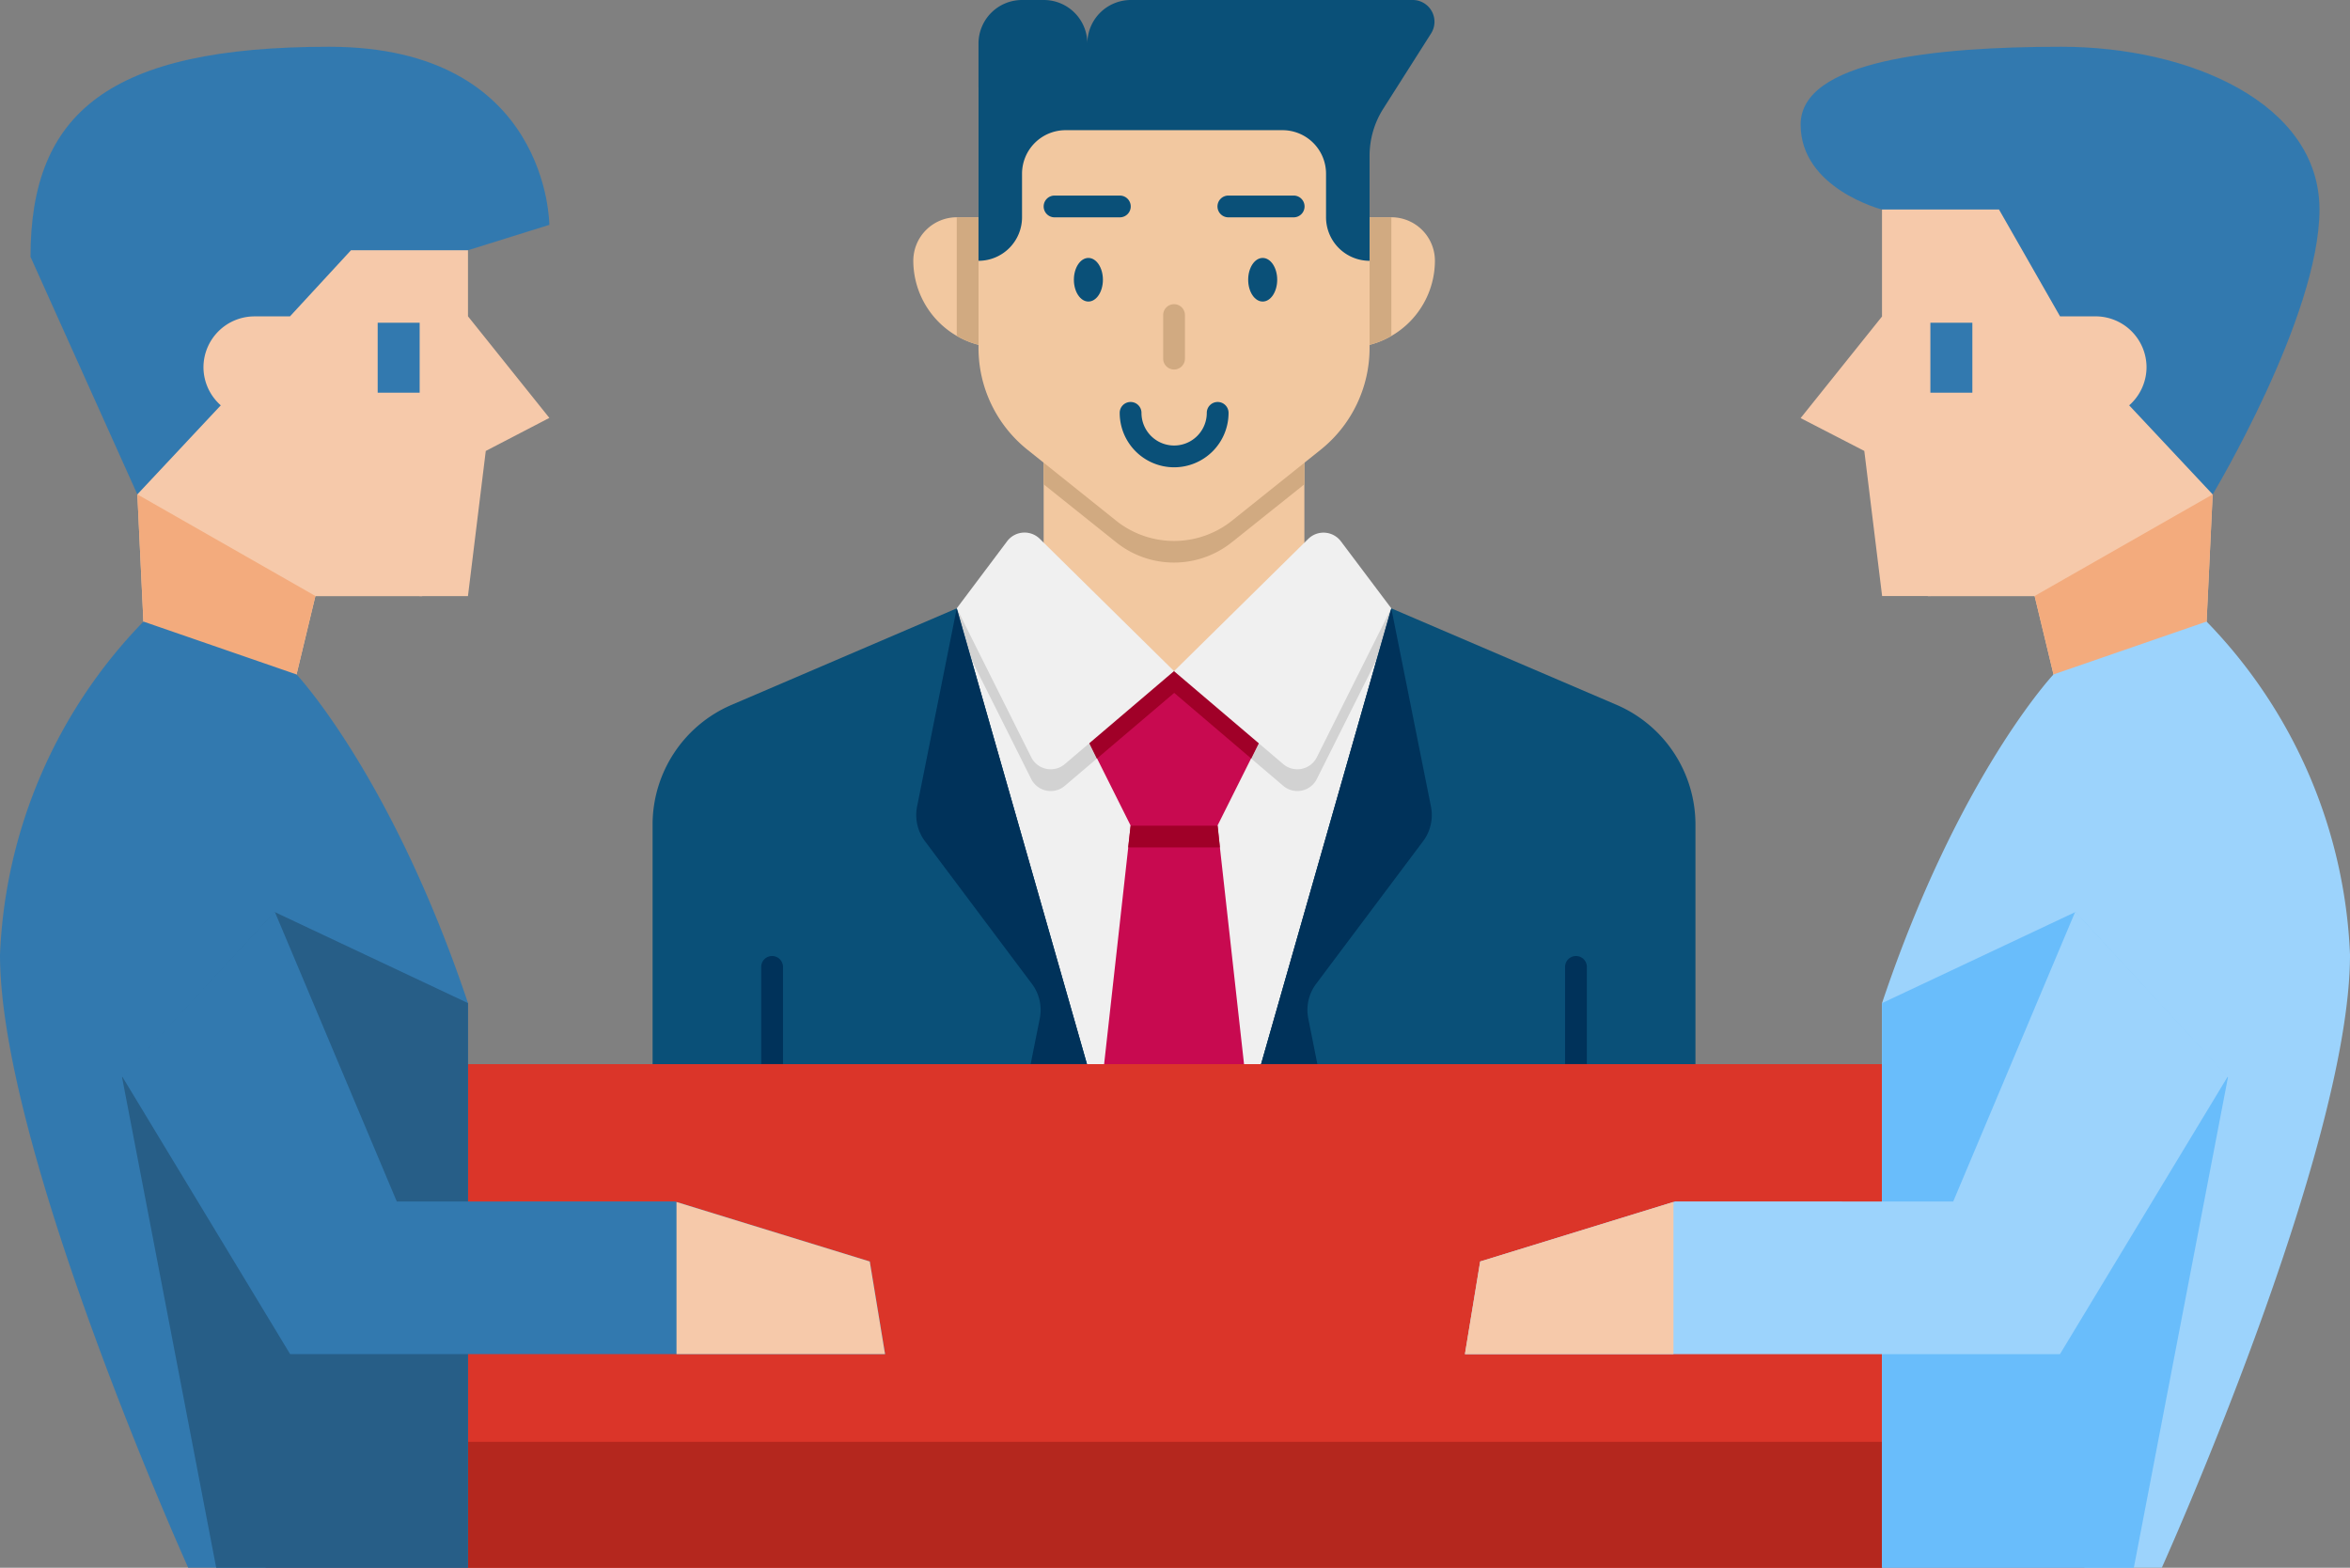 <svg xmlns="http://www.w3.org/2000/svg" width="64.772" height="43.209" viewBox="0 0 64.772 43.209">
  <rect x="0" y="0" width="64.772" height="43.209" fill="#808080" stroke="none"/>
  <g id="Group_1096" data-name="Group 1096" transform="translate(-6370 -1050.806)">
    <g id="Group_1096-2" data-name="Group 1096" transform="translate(6387.987 1050.806)">
      <g id="icons8-employee" transform="translate(0 0)">
        <path id="Path_3589" data-name="Path 3589" d="M25.186,48.767h-2.4L18,32H29.977Z" transform="translate(-9.616 -15.233)" fill="#f0f0f0"/>
        <path id="Path_3590" data-name="Path 3590" d="M30.048,32.174l-2.27,4.533a.6.6,0,0,1-.922.186l-3.012-2.563-3.012,2.563a.6.6,0,0,1-.922-.186l-2.27-4.533L17.856,32H29.832Z" transform="translate(-9.472 -15.233)" fill="#d2d2d2"/>
        <path id="Path_3591" data-name="Path 3591" d="M34.791,32,30,48.767H43.174V37.962A3.593,3.593,0,0,0,41,34.659Z" transform="translate(-14.43 -15.233)" fill="#0a5078"/>
        <path id="Path_3592" data-name="Path 3592" d="M29.186,22.89v6.988l-3.593,1.4L22,29.878V22.89Z" transform="translate(-11.221 -11.578)" fill="#f2c8a0"/>
        <path id="Path_3593" data-name="Path 3593" d="M29.186,22.89v2.036l-1.994,1.593a2.552,2.552,0,0,1-3.2,0L22,24.926V22.89h7.186Z" transform="translate(-11.221 -11.578)" fill="#d1aa81"/>
        <path id="Path_3594" data-name="Path 3594" d="M18.4,17.593h0A2.4,2.4,0,0,1,16,15.2h0A1.2,1.2,0,0,1,17.2,14h1.2Z" transform="translate(-8.814 -8.012)" fill="#f2c8a0"/>
        <path id="Path_3595" data-name="Path 3595" d="M28.431,18l-2.441,1.953a2.558,2.558,0,0,1-1.6.561h0a2.558,2.558,0,0,1-1.6-.561L20.349,18A3.593,3.593,0,0,1,19,15.19V8H29.779v7.19A3.593,3.593,0,0,1,28.431,18Z" transform="translate(-10.017 -5.605)" fill="#f2c8a0"/>
        <path id="Path_3596" data-name="Path 3596" d="M36,17.593h0a2.4,2.4,0,0,0,2.4-2.4h0A1.2,1.2,0,0,0,37.2,14H36Z" transform="translate(-16.837 -8.012)" fill="#f2c8a0"/>
        <path id="Path_3597" data-name="Path 3597" d="M37.6,14v3.27a2.292,2.292,0,0,1-.6.246V14Z" transform="translate(-17.238 -8.012)" fill="#d1aa81"/>
        <path id="Path_3598" data-name="Path 3598" d="M18.6,14v3.515a2.292,2.292,0,0,1-.6-.246V14Z" transform="translate(-9.616 -8.012)" fill="#d1aa81"/>
        <path id="Path_3599" data-name="Path 3599" d="M31.474,4.922,30.15,7.006a2.42,2.42,0,0,0-.371,1.282v2.9a1.2,1.2,0,0,1-1.2-1.2v-1.2a1.2,1.2,0,0,0-1.2-1.2H21.4a1.2,1.2,0,0,0-1.2,1.2v1.2a1.2,1.2,0,0,1-1.2,1.2V5.2A1.2,1.2,0,0,1,20.2,4h.6a1.2,1.2,0,0,1,1.2,1.2,1.2,1.2,0,0,1,1.2-1.2h7.779A.6.6,0,0,1,31.474,4.922Z" transform="translate(-10.017 -4)" fill="#0a5078"/>
        <ellipse id="Ellipse_264" data-name="Ellipse 264" cx="0.4" cy="0.601" rx="0.4" ry="0.601" transform="translate(16.416 7.109)" fill="#0a5078"/>
        <ellipse id="Ellipse_265" data-name="Ellipse 265" cx="0.4" cy="0.601" rx="0.4" ry="0.601" transform="translate(11.612 7.109)" fill="#0a5078"/>
        <path id="Path_3600" data-name="Path 3600" d="M24.1,13H22.3a.3.3,0,0,0-.3.3h0a.3.3,0,0,0,.3.3h1.8a.3.3,0,0,0,.3-.3h0A.3.3,0,0,0,24.1,13Z" transform="translate(-11.221 -7.61)" fill="#0a5078"/>
        <path id="Path_3601" data-name="Path 3601" d="M32.1,13H30.3a.3.3,0,0,0-.3.3h0a.3.3,0,0,0,.3.3h1.8a.3.3,0,0,0,.3-.3h0A.3.3,0,0,0,32.1,13Z" transform="translate(-14.43 -7.61)" fill="#0a5078"/>
        <path id="Path_3602" data-name="Path 3602" d="M27,24.3a1.5,1.5,0,0,1-1.5-1.5.3.3,0,0,1,.6,0,.9.9,0,1,0,1.8,0,.3.3,0,0,1,.6,0A1.5,1.5,0,0,1,27,24.3Z" transform="translate(-12.625 -11.421)" fill="#0a5078"/>
        <path id="Path_3603" data-name="Path 3603" d="M27.8,19.8h0a.3.3,0,0,1-.3-.3V18.3a.3.3,0,0,1,.3-.3h0a.3.3,0,0,1,.3.3v1.2A.3.3,0,0,1,27.8,19.8Z" transform="translate(-13.427 -9.616)" fill="#d1aa81"/>
        <path id="Path_3604" data-name="Path 3604" d="M27.593,39.148l1.2,10.779H24l1.2-10.779-1.2-2.4V34.89h4.791v1.862Z" transform="translate(-12.023 -16.392)" fill="#c80a50"/>
        <path id="Path_3605" data-name="Path 3605" d="M28.791,34.89v1.862l-.269.545L26.4,35.489,24.269,37.3,24,36.752V34.89Z" transform="translate(-12.023 -16.392)" fill="#a00028"/>
        <path id="Path_3606" data-name="Path 3606" d="M19.386,28.755,18,30.6l2.053,4.107a.6.6,0,0,0,.924.188l3.011-2.564-3.7-3.646A.6.6,0,0,0,19.386,28.755Z" transform="translate(-9.616 -13.835)" fill="#f0f0f0"/>
        <path id="Path_3607" data-name="Path 3607" d="M32.6,28.755,33.988,30.6l-2.053,4.107a.6.6,0,0,1-.924.188L28,32.333l3.7-3.646A.6.6,0,0,1,32.6,28.755Z" transform="translate(-13.628 -13.835)" fill="#f0f0f0"/>
        <path id="Path_3608" data-name="Path 3608" d="M12.384,32,6.177,34.66A3.592,3.592,0,0,0,4,37.962V48.767H17.174Z" transform="translate(-4 -15.233)" fill="#0a5078"/>
        <path id="Path_3609" data-name="Path 3609" d="M17.252,32l-1.093,5.463a1.2,1.2,0,0,0,.216.953l2.95,3.934a1.2,1.2,0,0,1,.216.953L18.45,48.767h3.593Z" transform="translate(-8.869 -15.233)" fill="#00325a"/>
        <path id="Path_3610" data-name="Path 3610" d="M34.791,32l1.093,5.463a1.2,1.2,0,0,1-.216.953l-2.95,3.934a1.2,1.2,0,0,0-.216.953l1.092,5.464H30Z" transform="translate(-14.43 -15.233)" fill="#00325a"/>
        <path id="Path_3611" data-name="Path 3611" d="M46.6,55.186H46V48.3a.3.3,0,0,1,.3-.3h0a.3.3,0,0,1,.3.3Z" transform="translate(-20.849 -21.651)" fill="#00325a"/>
        <path id="Path_3612" data-name="Path 3612" d="M9.6,55.186H9V48.3a.3.3,0,0,1,.3-.3h0a.3.3,0,0,1,.3.3Z" transform="translate(-6.006 -21.651)" fill="#00325a"/>
        <path id="Path_3613" data-name="Path 3613" d="M28.417,42.6H25.89l.066-.6h2.4Z" transform="translate(-12.781 -19.244)" fill="#a00028"/>
      </g>
    </g>
    <rect id="Rectangle_2093" data-name="Rectangle 2093" width="50.121" height="13.88" transform="translate(6377.325 1080.135)" fill="#db3529"/>
    <rect id="Rectangle_2094" data-name="Rectangle 2094" width="50.121" height="3.47" transform="translate(6377.325 1090.545)" fill="#b4271e"/>
    <path id="Path_3655" data-name="Path 3655" d="M424,274.73h2.944l.743,3.084h3.883l.28-5.888V268H424Z" transform="translate(5999.136 792.507)" fill="#f6c9aa"/>
    <path id="Path_3656" data-name="Path 3656" d="M39.851,274.73H36.907l-.743,3.084H32.28L32,271.926V268h7.851Z" transform="translate(6341.786 792.507)" fill="#f6c9aa"/>
    <path id="Path_3657" data-name="Path 3657" d="M36.907,298.8,32,296l.28,5.888h3.884Z" transform="translate(6341.786 768.432)" fill="#f3ab7d"/>
    <path id="Path_3658" data-name="Path 3658" d="M445,298.8l4.907-2.8-.28,5.888h-3.884Z" transform="translate(5981.08 768.432)" fill="#f3ab7d"/>
    <path id="Path_3659" data-name="Path 3659" d="M408.057,217.884l2.3,2.454s2.944-4.907,2.944-7.851S409.7,208,406.192,208s-7.192.379-7.192,2.145,2.243,2.341,2.243,2.341Z" transform="translate(6020.63 844.095)" fill="#3279af"/>
    <path id="Path_3660" data-name="Path 3660" d="M23.057,213.608l2.243-.7S25.3,208,19.23,208,11,209.823,11,213.79l2.944,6.547,2.3-2.454Z" transform="translate(6359.841 844.095)" fill="#3279af"/>
    <path id="Path_3661" data-name="Path 3661" d="M408.534,244.346h0a1.406,1.406,0,0,1-1.4,1.4h-.981a7.966,7.966,0,0,1-1.122,3.042,5.988,5.988,0,0,1-2.453,1.865h-1.332l-.491-4L399,245.748l2.243-2.8V240h3.225l1.682,2.944h.981A1.406,1.406,0,0,1,408.534,244.346Z" transform="translate(6020.63 816.581)" fill="#f6c9aa"/>
    <rect id="Rectangle_2095" data-name="Rectangle 2095" width="1.157" height="1.928" transform="translate(6423.206 1059.701)" fill="#3279af"/>
    <path id="Path_3662" data-name="Path 3662" d="M45,251.225h0a1.406,1.406,0,0,0,1.4,1.4h.981a7.967,7.967,0,0,0,1.122,3.042,5.988,5.988,0,0,0,2.453,1.865H52.29l.491-4,1.753-.911-2.243-2.8V248H49.066l-1.682,1.823H46.4A1.406,1.406,0,0,0,45,251.225Z" transform="translate(6330.608 809.703)" fill="#f6c9aa"/>
    <rect id="Rectangle_2096" data-name="Rectangle 2096" width="1.157" height="1.928" transform="translate(6380.41 1059.701)" fill="#3279af"/>
    <path id="Path_3663" data-name="Path 3663" d="M423.945,321l-4.22,1.458s-2.622,2.79-4.725,9.057v15.562h7.711s5.187-11.5,5.187-16.894A13.976,13.976,0,0,0,423.945,321Z" transform="translate(6006.874 746.937)" fill="#9cd3fc"/>
    <path id="Path_3664" data-name="Path 3664" d="M424.534,382.657l-2.594,13.515H415V380.61l5.328-2.51Z" transform="translate(6006.874 697.843)" fill="#69bdfb"/>
    <path id="Path_3665" data-name="Path 3665" d="M8.954,321l4.22,1.458s2.622,2.79,4.725,9.057v15.562H10.187S5,335.581,5,330.183A13.976,13.976,0,0,1,8.954,321Z" transform="translate(6365 746.937)" fill="#3279af"/>
    <path id="Path_3666" data-name="Path 3666" d="M29,382.657l2.594,13.515h6.94V380.61l-5.328-2.51Z" transform="translate(6344.365 697.843)" fill="#275e87"/>
    <path id="Path_3671" data-name="Path 3671" d="M349.824,378l-3.365,7.991H338.79l-5.37,1.654L333,390.2h16.4l4.627-7.655Z" transform="translate(6077.377 697.929)" fill="#9cd3fc"/>
    <path id="Path_3672" data-name="Path 3672" d="M338.748,435.1v4.192H333l.421-2.552Z" transform="translate(6077.377 648.834)" fill="#f6c9aa"/>
    <path id="Path_3673" data-name="Path 3673" d="M33.206,378l3.365,7.991H44.24l5.37,1.654.421,2.552h-16.4L29,382.542Z" transform="translate(6344.365 697.929)" fill="#3279af"/>
    <path id="Path_3674" data-name="Path 3674" d="M138,435.1v4.192h5.748l-.421-2.552Z" transform="translate(6250.646 648.834)" fill="#f6c9aa"/>
  </g>
</svg>
